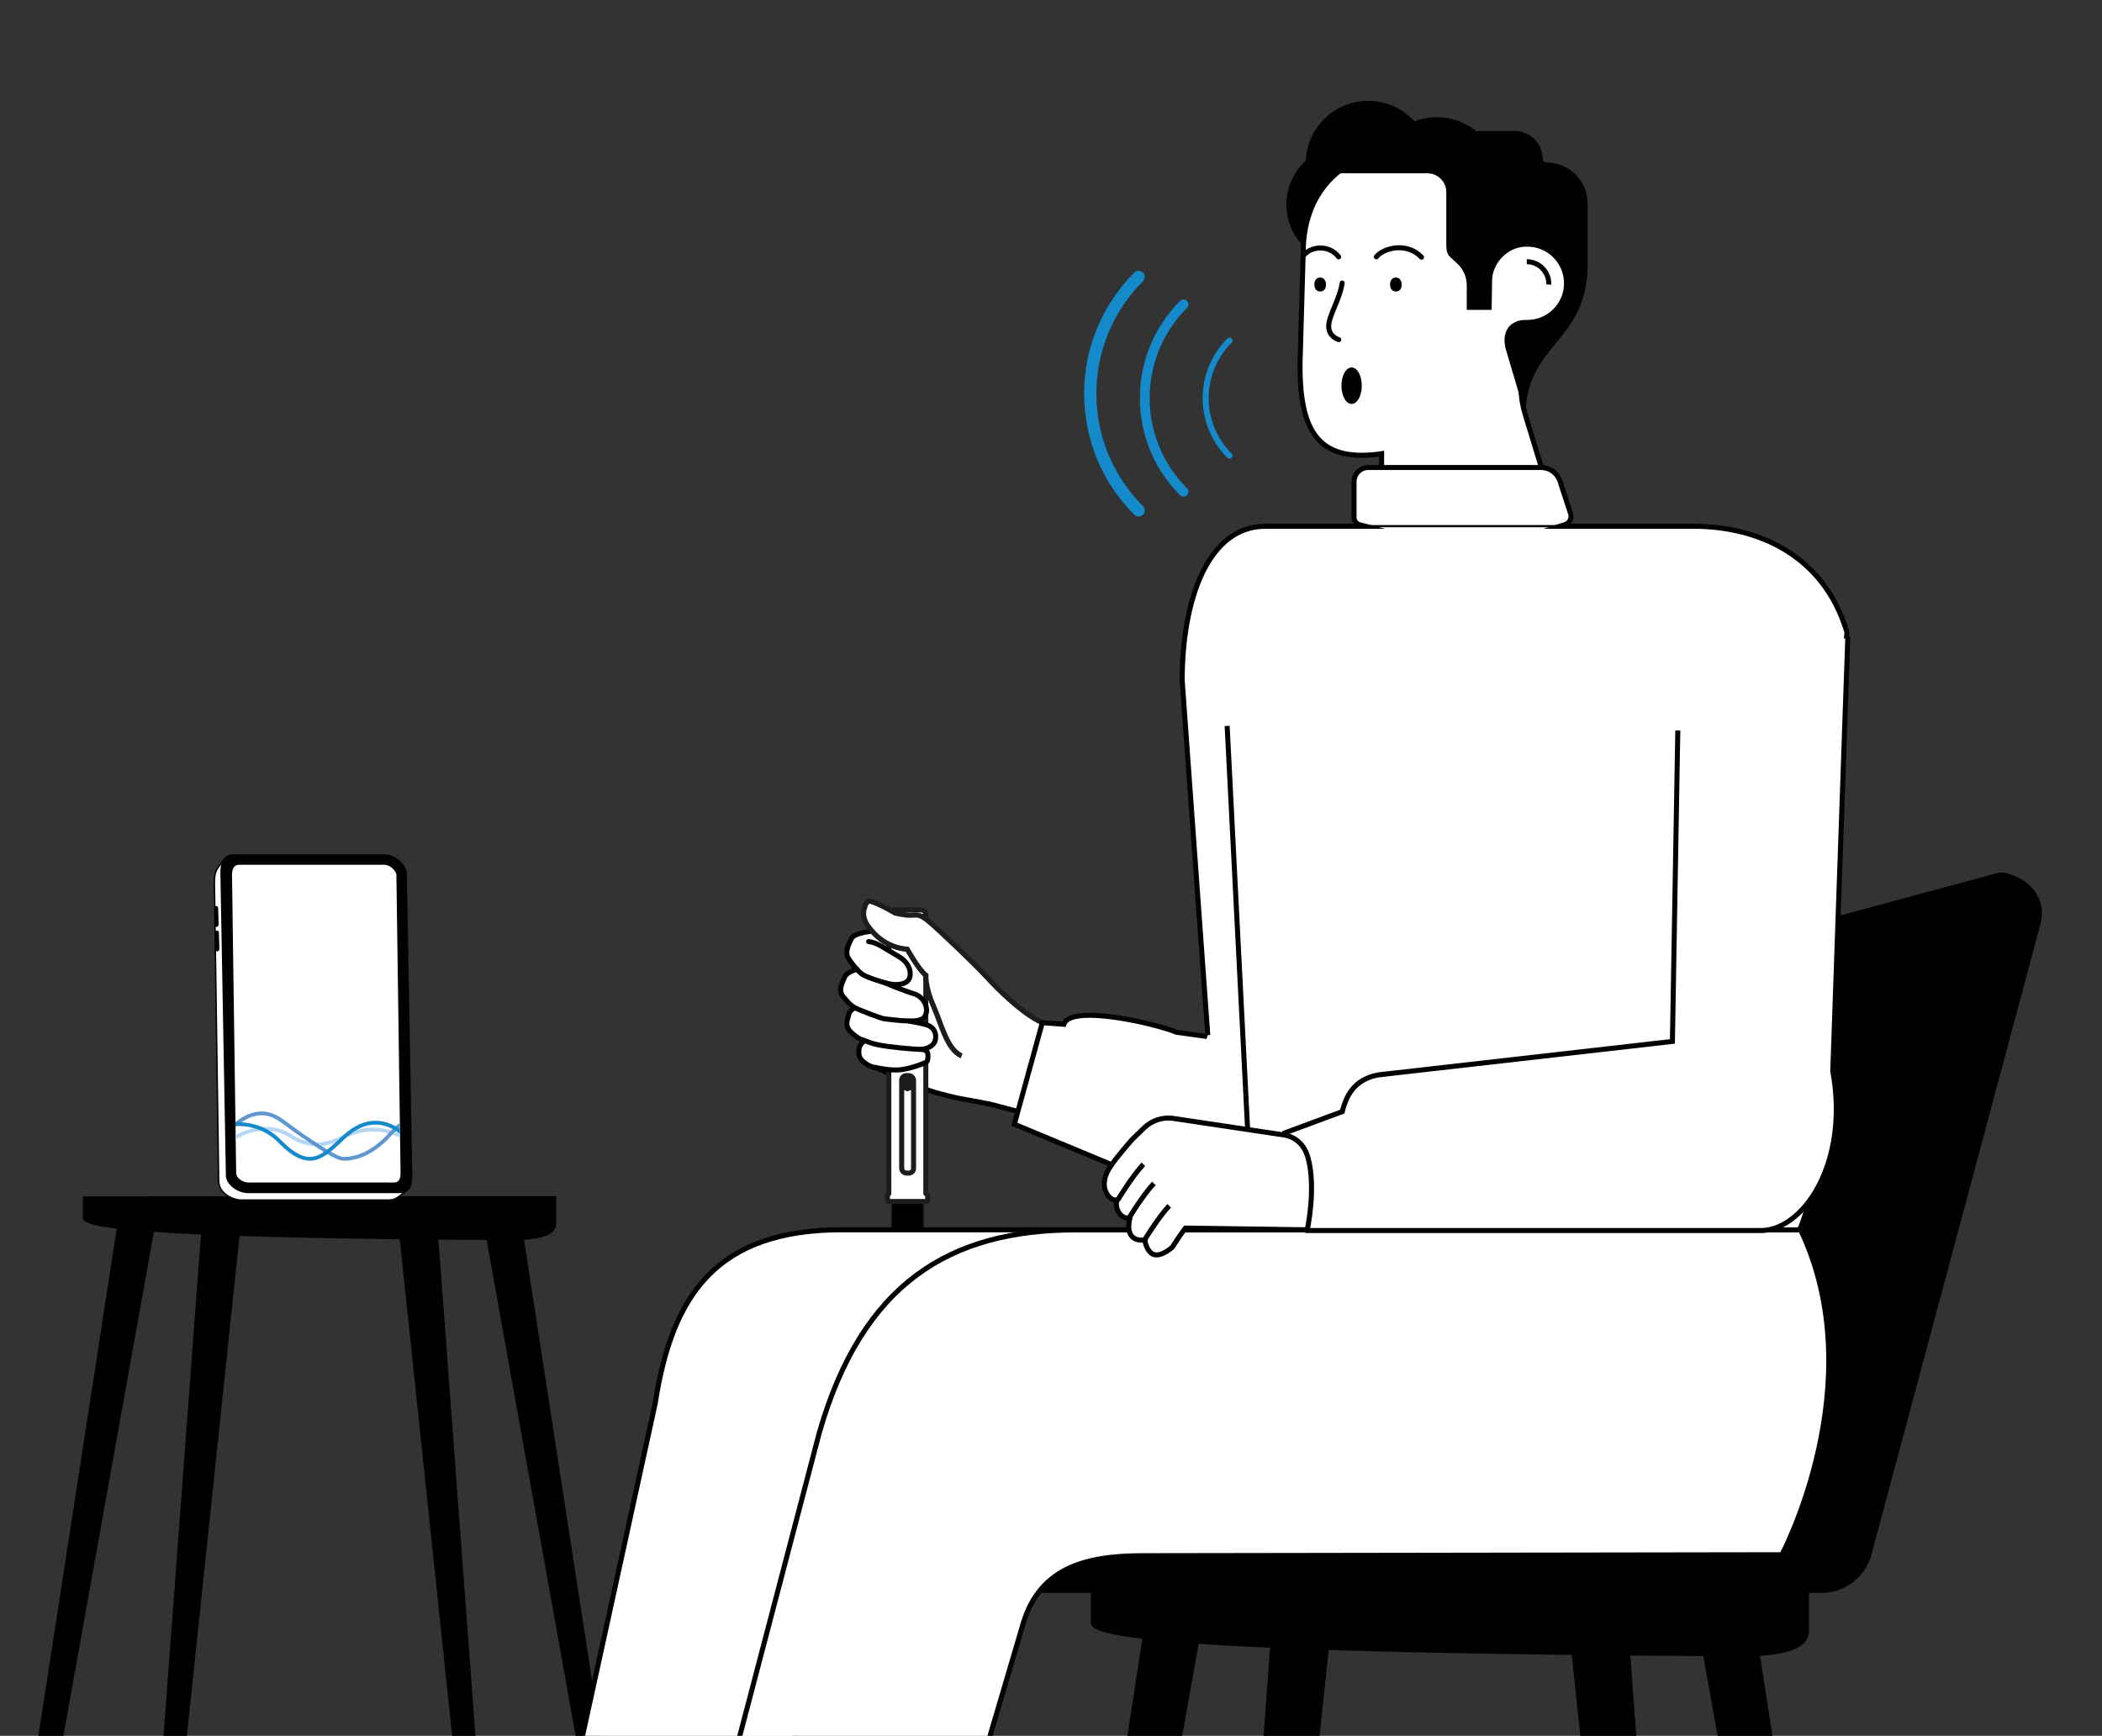 <?xml version="1.0" encoding="UTF-8"?>
<svg id="illustrations" xmlns="http://www.w3.org/2000/svg" xmlns:xlink="http://www.w3.org/1999/xlink" viewBox="0 0 171.6 141.73">
  <rect x="0" y="0" width="171.6" height="141.73" fill="#333333" stroke="none"/>
  <defs>
    <style>
      .cls-1, .cls-2, .cls-3, .cls-4, .cls-5, .cls-6, .cls-7, .cls-8, .cls-9, .cls-10, .cls-11 {
        fill: none;
      }

      .cls-2 {
        stroke-width: .49px;
      }

      .cls-2, .cls-3, .cls-4, .cls-12, .cls-13, .cls-7, .cls-8, .cls-9 {
        stroke-linecap: round;
        stroke-linejoin: round;
      }

      .cls-2, .cls-3, .cls-4, .cls-9 {
        stroke: #148acb;
      }

      .cls-3 {
        stroke-width: .8px;
      }

      .cls-4, .cls-10, .cls-11 {
        stroke-width: .31px;
      }

      .cls-12 {
        stroke-width: .09px;
      }

      .cls-12, .cls-5, .cls-6, .cls-13, .cls-14, .cls-15 {
        stroke: #1d1d1b;
      }

      .cls-16, .cls-17 {
        fill: #010101;
      }

      .cls-18, .cls-5, .cls-19, .cls-6, .cls-20, .cls-17, .cls-10, .cls-14, .cls-15, .cls-21, .cls-22, .cls-11 {
        stroke-miterlimit: 10;
      }

      .cls-18, .cls-5, .cls-13, .cls-7, .cls-8, .cls-15 {
        stroke-width: .41px;
      }

      .cls-18, .cls-19, .cls-13, .cls-23, .cls-14, .cls-15, .cls-21 {
        fill: #fff;
      }

      .cls-18, .cls-19, .cls-7, .cls-20, .cls-17, .cls-21, .cls-22 {
        stroke: #010101;
      }

      .cls-19, .cls-22 {
        stroke-width: .18px;
      }

      .cls-6 {
        stroke-width: .13px;
      }

      .cls-20 {
        stroke-width: .12px;
      }

      .cls-24 {
        fill: #1d1d1b;
      }

      .cls-8 {
        stroke: #000;
      }

      .cls-25 {
        clip-path: url(#clippath-3);
      }

      .cls-26 {
        clip-path: url(#clippath-4);
      }

      .cls-27 {
        clip-path: url(#clippath-5);
      }

      .cls-17, .cls-21 {
        stroke-width: .12px;
      }

      .cls-10 {
        stroke: #5e97d0;
      }

      .cls-14 {
        stroke-width: .41px;
      }

      .cls-11 {
        stroke: #b6d7f3;
      }
    </style>
    <clipPath id="clippath">
      <rect class="cls-1" x="-193.64" y="-154.45" width="141.73" height="141.73"/>
    </clipPath>
    <clipPath id="clippath-1">
      <rect class="cls-1" x="-189.48" y="-186.08" width="201.93" height="201.93"/>
    </clipPath>
    <clipPath id="clippath-3">
      <rect class="cls-1" y="-154.45" width="171.6" height="141.73"/>
    </clipPath>
    <clipPath id="clippath-4">
      <rect class="cls-1" width="171.6" height="141.73"/>
    </clipPath>
    <clipPath id="clippath-5">
      <path class="cls-23" d="M32.37,71.41c-.11-.42-.58-.8-.99-.8h-11.88c-.41,0-.56.39-.56.8,0,0,.34,24.36.34,24.36,0,.43.56.78.99.78h11.87c.41,0,.56-.24.56-.8l-.34-24.35Z"/>
    </clipPath>
  </defs>
  <g class="cls-25">
    <path class="cls-14" d="M186.95-15.84s-44.93-12.49-101.56-12.49S-23.21-15.84-23.21-15.84V6.39h210.17V-15.84Z"/>
  </g>
  <g class="cls-26">
    <g>
      <polygon class="cls-20" points="48.07 147.4 49.81 147.19 42.42 99.28 39.44 99.31 48.07 147.4"/>
      <polygon class="cls-20" points="37.5 146.74 39.12 146.65 35.55 98.74 32.44 98.77 37.5 146.74"/>
      <polygon class="cls-20" points="4.1 147.4 2.35 147.19 9.75 99.28 12.73 99.31 4.1 147.4"/>
      <polygon class="cls-20" points="14.67 146.74 13.04 146.65 16.62 98.74 19.72 98.77 14.67 146.74"/>
      <path class="cls-20" d="M45.35,99.88c0,1-1.42,1.32-3.71,1.32-27.2-.15-34.82-.82-34.82-1.74v-1.72s38.53-.02,38.53-.02v2.16Z"/>
    </g>
    <g>
      <g>
        <rect class="cls-12" x="72.78" y="98.17" width="2.62" height="2.54"/>
        <path class="cls-23" d="M71.93,87.29l-1-9.27-.49-1.2,1.83-.6,3.5.25,7.39,7.35,12.87.74.07,9.68c-2.18-.76-14.06-3.86-15.13-4.12-1.17-.28-2.39-.34-3.6-.65-.57-.15-1.56-.42-2.2-.7-.64-.29-3.15-1.45-3.25-1.49"/>
        <path class="cls-8" d="M71.6,87.22c.1.04,3.18,1.36,3.82,1.64.63.28,1.3.44,1.97.61,1.41.37,2.88.49,4.28.9,1.51.44,13.29,3.22,14.45,4.02"/>
        <path class="cls-13" d="M75.57,74.64c0-.19-.17-.35-.38-.35h-2.21c-.21,0-.42.16-.42.35v22.82s-.11.04-.11.09v.46c0,.05.04.09.1.09h3.08c.05,0,.1-.04.1-.09v-.46s-.1-.09-.15-.09v-22.82Z"/>
        <g>
          <path class="cls-23" d="M76.24,84.15s.03-.33-.68-.51c-.72-.18-1.33-.28-1.33-.28h-.02c.4,0,.76-.03.95-.12,0,0,.37-.07.46-.62.08-.49,0-.71-.21-.83,0,0-.06-.43-.81-.66-.84-.25-2.37-.89-2.37-.89l-.05-.03c.24.07.45.12.59.14.57.09,1.01-.05,1.01-.05,0,0,.38.05.5-.59.1-.56-.09-.74-.09-.74,0,0-.13-.46-.8-.86-.68-.41-1.49-.89-1.49-.89,0,0-.55-.32-1-.35l.74-.31-.46-.47s-1.42.04-1.67.51c-.25.47-.57,1.14-.25,1.64.21.33.48.67.73.93l-.05-.02s-.82.18-1,.65c-.18.47-.57,1.05-.06,1.62.37.41.47.59.92.86h-.01s-.44.16-.51.55c-.07.39-.41.85.19,1.44.34.34.68.55,1.08.7h-.01s-.35.3-.38.64c-.03.35-.09.78.57,1.2,0,0,.2.17.68.32,0,0,.74.22,1.89.18,1.04-.03,1.99-.1,2.23-.54,0,0,.2-.14.25-.43.05-.29-.16-.61-.16-.61l-.21-.08c.26-.02.43-.08.53-.18,0,0,.28-.01.41-.58.11-.49.03-.66-.12-.75Z"/>
          <path class="cls-8" d="M69.96,79.15c.14.15.27.28.39.37.32.26,1.87.75,2.43.84.57.09,1.39,0,1.51-.64.1-.56-.21-1.2-.89-1.6-.68-.41-1.49-.89-1.49-.89,0,0-.55-.32-1-.35"/>
          <path class="cls-8" d="M71.22,76.03s-1.46.12-1.7.59c-.25.47-.57,1.14-.25,1.64.2.31.45.63.69.89"/>
          <path class="cls-8" d="M69.8,82.29c.18.1,2.07.86,2.43.9.52.05,2.4.33,2.94.05,0,0,.37-.07.46-.62.08-.49-.27-1.26-1.02-1.48-.84-.25-2.37-.89-2.37-.89"/>
          <path class="cls-8" d="M69.94,79.16s-.82.18-1,.65c-.18.47-.57,1.05-.06,1.62.37.41.47.59.91.85"/>
          <path class="cls-8" d="M70.44,84.91c.3.12.75.29,1.16.38.95.21,3.02.38,3.48.39.46.01,1.14-.2,1.28-.77.11-.49-.08-1.08-.8-1.26-.72-.18-1.33-.28-1.33-.28"/>
          <path class="cls-8" d="M69.8,82.29s-.44.16-.51.55c-.07.39-.41.85.19,1.44.34.33.67.55,1.07.7"/>
          <path class="cls-8" d="M71.6,87.22c-.14-.03-.22-.05-.22-.05-.48-.15-.68-.32-.68-.32-.66-.41-.61-.85-.57-1.2.03-.35.38-.63.38-.63"/>
          <path class="cls-8" d="M75.2,85.68c.23,0,.51.13.54.34.03.2.03.51-.08.67-.03.05-1.35.63-2.39.67-.78.02-1.56-.15-1.86-.22"/>
        </g>
        <path class="cls-23" d="M73.99,95.78h.21c.21,0,.38-.17.38-.38v-7.2c0-.21-.17-.38-.38-.38h-.21c-.21,0-.38.17-.38.38v7.2c0,.21.17.38.38.38"/>
        <rect class="cls-6" x="73.61" y="87.82" width=".97" height="7.96" rx=".38" ry=".38"/>
        <path class="cls-24" d="M73.63,88.94l.44.17.46-.17s.25-1.12-.38-1.11c-.85,0-.53,1.11-.53,1.11"/>
        <rect class="cls-5" x="73.61" y="87.82" width=".97" height="7.96" rx=".38" ry=".38"/>
        <g>
          <path class="cls-15" d="M96.06,84.66s-9.32-.43-10.96-1.15c-1.65-.73-3.74-2.84-4.61-3.8-.87-.95-3.94-3.89-4.72-4.52-.78-.64-.98-.45-1.48-.46-.5,0-1.2-.17-1.2-.17,0,0-1.47-.87-2.13-.99,0,0-.28.09-.35.48,0,0-.36.69.24,1.54.6.84,1.6,1.77,3.22,1.91,0,0,.93,1.68,1.52,2.12,0,0-.07.95.61,2.5.67,1.51,1.09,3.53,2.3,4.09"/>
          <g>
            <path class="cls-15" d="M70.69,73.85c.04.22,2.23.88,2.37.69"/>
            <path class="cls-15" d="M74.07,77.49s.36-.05.82-.48"/>
          </g>
          <path class="cls-15" d="M96.06,84.66s-9.32-.43-10.96-1.15c-1.65-.73-3.74-2.84-4.61-3.8-.87-.95-3.94-3.89-4.72-4.52-.78-.64-.98-.45-1.48-.46-.5,0-1.2-.17-1.2-.17,0,0-1.47-.87-2.13-.99,0,0-.28.09-.35.48,0,0-.36.69.24,1.54.6.84,1.6,1.77,3.22,1.91,0,0,.93,1.68,1.52,2.12,0,0-.07.95.61,2.5.67,1.51,1.09,3.53,2.3,4.09"/>
        </g>
      </g>
      <path class="cls-18" d="M102.83,59.64l-1.45,25.39-5.35-.75c-1.48-.65-8.62-2.35-9.18-.65l-1.76-.13-2.28,8.29,20.85,8.67c4.6,0,17.19-5.46,15.34-13.01l-.69-35.48"/>
      <g>
        <path class="cls-22" d="M130.76,127.02l8.81-46.87c.46-1.73,2.24-3.12,3.96-3.12l20.52-5.56c1.34.37,2.99,1.73,2.45,3.91l-13.84,51.65h-.01s.01,0,.01,0c-.51,1.68-2.06,2.91-3.9,2.94,0,0,0,0,0,0h-62.18s-1.71,0-1.72,0c1.93-2.07,4.41-2.46,5.45-2.63.38-.06.91-.12,1.15-.13l39.29-.18Z"/>
        <path class="cls-22" d="M125.52,127.02h24.74c.57,0,1.07-.38,1.22-.93l13.82-51.58c.46-1.73-.78-3.5-2.29-3.12l-21.16,5.71c-1.78.47-3.2,1.17-3.72,3.06l-12.61,46.87Z"/>
      </g>
      <g>
        <circle class="cls-16" cx="109.87" cy="16.7" r="4.85"/>
        <circle class="cls-16" cx="111.69" cy="13.32" r="5.09"/>
        <circle class="cls-16" cx="117.3" cy="14.66" r="5.09"/>
        <path class="cls-18" d="M112.79,38.96v-1.92s-.25.04-.25.04c-5.05.63-6.65-1.95-6.38-8.44l.23-8.05c0-5.37,3.75-8.37,8.37-8.37h4.61c7.01,0,8.96,5.44,9.34,8.89.35,3.14-.07,4.98-2.18,7.02-1.71,1.65-2.98,2.52-2,5.77l1.55,5.07"/>
        <path class="cls-7" d="M109.29,27.73s-.82-.22-.82-1.09.89-2.16,1.1-3.53"/>
        <path class="cls-7" d="M116.05,21c-1.21-1.27-3.12-.75-3.69-.03"/>
        <path class="cls-7" d="M109.28,20.97c-.78-1.01-2.23-.86-2.82-.16"/>
        <path class="cls-18" d="M126.44,23.23c.03-1.02-.78-1.86-1.8-1.86"/>
        <path class="cls-16" d="M113.48,23.21c-.01.38.2.58.46.59s.48-.16.49-.54-.2-.59-.46-.6-.48.17-.49.55Z"/>
        <path class="cls-16" d="M107.3,23.21c-.01.38.2.58.46.59s.48-.16.49-.54-.2-.59-.46-.6-.48.17-.49.55Z"/>
        <path class="cls-16" d="M126.25,13.24h-.05c-.14,0-.26-.12-.26-.26,0-1.26-1.02-2.28-2.28-2.28h-14.21c-.26,0-.47.21-.47.47v.41c0,1.42-1.8,2.57-.38,2.57h7.93c.85,0,1.54.69,1.54,1.54v4.4c.02.85.36.89.96,1.49.45.45.71,1.07.71,1.7v2.02s2.03,0,2.03,0l.04-2.38c0-1.4,1.25-2.78,2.78-2.78.02,0,.05,0,.1,0,1.65,0,2.99,1.34,2.99,2.99h0c0,1.65-1.34,2.99-2.99,2.99h-.16c-1.2,0-2.08.92-1.55,2.57l1.56,5.25c0-5.91,5.07-5.93,5.07-12.39v-.05s0-4.89,0-4.89c0-1.85-1.5-3.34-3.34-3.34ZM124.57,20.13s0,0,0,0c.22,0,.06,0,0,0Z"/>
      </g>
      <path class="cls-18" d="M92.29,102.46c2.56,2.89-2.24,3.12,1.62,3.11,7.11-.01,17.41-.04,17.41-.04l32.1-2.36c4.6,0,5.51-9.06,3.88-15.56l3.48-35.99c-1.94-6.46-7.46-8.65-12.52-8.65h-10.93s.47-.15.47-.15c.36-.14.54-.54.41-.91l-.88-2.69c-.24-.63-.85-1.05-1.52-1.05h-14.11c-.64,0-1.16.52-1.16,1.16v2.92c0,.3.22.56.52.61l.42.11h-8.18c-4.68,0-6.79,5.99-6.79,12.59l2.09,28.96"/>
      <path class="cls-18" d="M56.57,170.13h-15.22s12.14-55.54,12.14-55.54c1.36-8.83,4.98-14.18,15.25-14.18h42.58s-6.32,20.83-6.32,20.83h-25.88c-4.94,0-9.27,3.32-10.55,8.1l-12,40.79Z"/>
      <path class="cls-18" d="M72.43,170.13h-19.48s13.93-53.13,13.93-53.13c3.51-12.25,10.68-16.58,20.95-16.58h59.17c5.94,12.49-1.53,26.52-1.53,26.52l-52.14.08c-4.94,0-8.62,1.09-9.9,5.87l-10.99,37.24Z"/>
      <line class="cls-18" x1="100.18" y1="59.27" x2="102.13" y2="97.71"/>
      <line class="cls-19" x1="127.33" y1="42.96" x2="111.47" y2="42.96"/>
      <g>
        <polygon class="cls-22" points="151.71 205.24 154.37 204.92 143.14 132.25 138.62 132.29 151.71 205.24"/>
        <polygon class="cls-22" points="135.68 204.23 138.15 204.1 132.72 131.42 128.02 131.47 135.68 204.23"/>
        <polygon class="cls-22" points="85.02 205.24 82.37 204.92 93.59 132.25 98.11 132.29 85.02 205.24"/>
        <polygon class="cls-22" points="101.05 204.23 98.59 204.1 104.01 131.42 108.72 131.47 101.05 204.23"/>
        <path class="cls-22" d="M147.59,133.15c0,1.52-2.16,2-5.63,2-41.27-.23-52.82-1.25-52.82-2.64v-2.6s58.45-.03,58.45-.03v3.28Z"/>
      </g>
      <path class="cls-18" d="M136.97,59.64l-.44,25.39-23.99,2.73c-1.65.3-2.55,1.29-2.96,3l-4.67,1.73,1.83,7.98h37.02c3.42,0,7.24-5.46,5.86-13.01l1.23-35.48"/>
      <path class="cls-18" d="M106.8,94.58c.65,2.52-.08,5.83-.08,5.83l-9.95-.14c-.72.95-.99,1.5-1.11,1.6-1,.81-1.48.6-1.66.46-.48-.38-.54-1.1-.54-1.1,0,0-1.72.37-1.22-1.81-.53.2-1.29-.53-1.06-1.45-.51.11-1.08-.59-1.03-1.39.06-.88.55-1.54,2.26-3.53l.98-.95c.62-.61,1.49-.9,2.35-.79l8.96,1.34c1.09.13,1.82.86,2.09,1.92Z"/>
      <path class="cls-18" d="M92.09,99.57s1.18-1.96,2.11-2.95"/>
      <path class="cls-18" d="M91.23,98.01s1.18-1.96,2.11-2.95"/>
      <path class="cls-18" d="M93.34,101.4s1.18-1.96,2.11-2.95"/>
      <ellipse class="cls-20" cx="110.34" cy="31.49" rx=".77" ry="1.43"/>
    </g>
    <g>
      <g>
        <path class="cls-21" d="M19.75,97.98h12.04c.3,0,.51-.1.74-.26.39-.27.88-.71.88-.71l-.85-25.19c-.21-.77-1-1.39-1.77-1.39l-12.45-.31s-.44.55-.59.79c-.2.31-.25.68-.25,1.11l.35,24.4c0,1.02,1.15,1.57,1.9,1.57Z"/>
        <path class="cls-16" d="M17.49,74.18c0-.1.07-.2.15-.21s.16.06.17.16l.04,1.34c0,.1-.07.2-.15.21s-.16-.06-.17-.16l-.04-1.34Z"/>
        <path class="cls-16" d="M17.55,76.18c0-.1.07-.2.15-.21s.16.06.17.16l.04,1.34c0,.1-.07.2-.15.21s-.16-.06-.17-.16l-.04-1.34Z"/>
        <path class="cls-17" d="M20.27,97.36h12.31c.77,0,1.02-.35,1.02-1.39l-.45-24.77c-.21-.77-1-1.39-1.77-1.39h-12.31c-.77,0-1.02.6-1.02,1.39l.45,24.77c0,.72.93,1.39,1.77,1.39Z"/>
      </g>
      <g>
        <path class="cls-23" d="M32.37,71.41c-.11-.42-.58-.8-.99-.8h-11.88c-.41,0-.56.39-.56.8,0,0,.34,24.36.34,24.36,0,.43.56.78.99.78h11.87c.41,0,.56-.24.56-.8l-.34-24.35Z"/>
        <g class="cls-27">
          <g>
            <path class="cls-1" d="M17.1,92.27c1.09-.97,2.76-2.04,4.8-1.63,1.5.3,1.58,1.08,3.12,1.42,2.52.56,3.31-1.3,5.84-1.42.93-.05,2.33.13,4.05,1.34"/>
            <path class="cls-1" d="M17.1,91.32c1.78-2.31,3.19-2.51,4.14-2.29,1.02.24,1.61.99,3.34,2.29,2.14,1.6,3.21,2.31,3.75,2.33,1,.05,2.62-.42,4.26-2.33.48-.56,1.32-1.67,2.51-1.76.5-.04.91.12,1.19.27"/>
            <path class="cls-1" d="M17.1,90.2c2.3-.46,4.06.3,5.24,1.62,2.84,3.18,4.05,1.67,6.11-.44,3.23-3.3,5.92-.17,6.64,1.01"/>
          </g>
          <g>
            <path class="cls-11" d="M18.27,93.52c.95-.76,2.4-1.61,4.16-1.29,1.3.24,1.37.85,2.71,1.12,2.18.44,2.87-1.02,5.06-1.12.81-.04,2.02.11,3.51,1.06"/>
            <path class="cls-10" d="M18.27,92.77c1.54-1.82,2.77-1.98,3.59-1.81.88.19,1.39.78,2.9,1.81,1.85,1.26,2.78,1.82,3.25,1.84.86.04,2.28-.33,3.69-1.84.41-.44,1.15-1.32,2.17-1.39.43-.03.79.1,1.03.21"/>
            <path class="cls-4" d="M18.27,91.89c1.99-.37,3.52.24,4.54,1.28,2.46,2.51,3.51,1.32,5.3-.35,2.8-2.6,5.13-.13,5.76.8"/>
          </g>
        </g>
      </g>
    </g>
  </g>
  <path class="cls-3" d="M96.62,40.15c-4.22-4.22-4.22-11.07,0-15.3"/>
  <path class="cls-2" d="M100.37,37.2c-2.59-2.59-2.59-6.8,0-9.39"/>
  <path class="cls-9" d="M92.95,41.67c-5.26-5.26-5.26-13.79,0-19.06"/>
</svg>